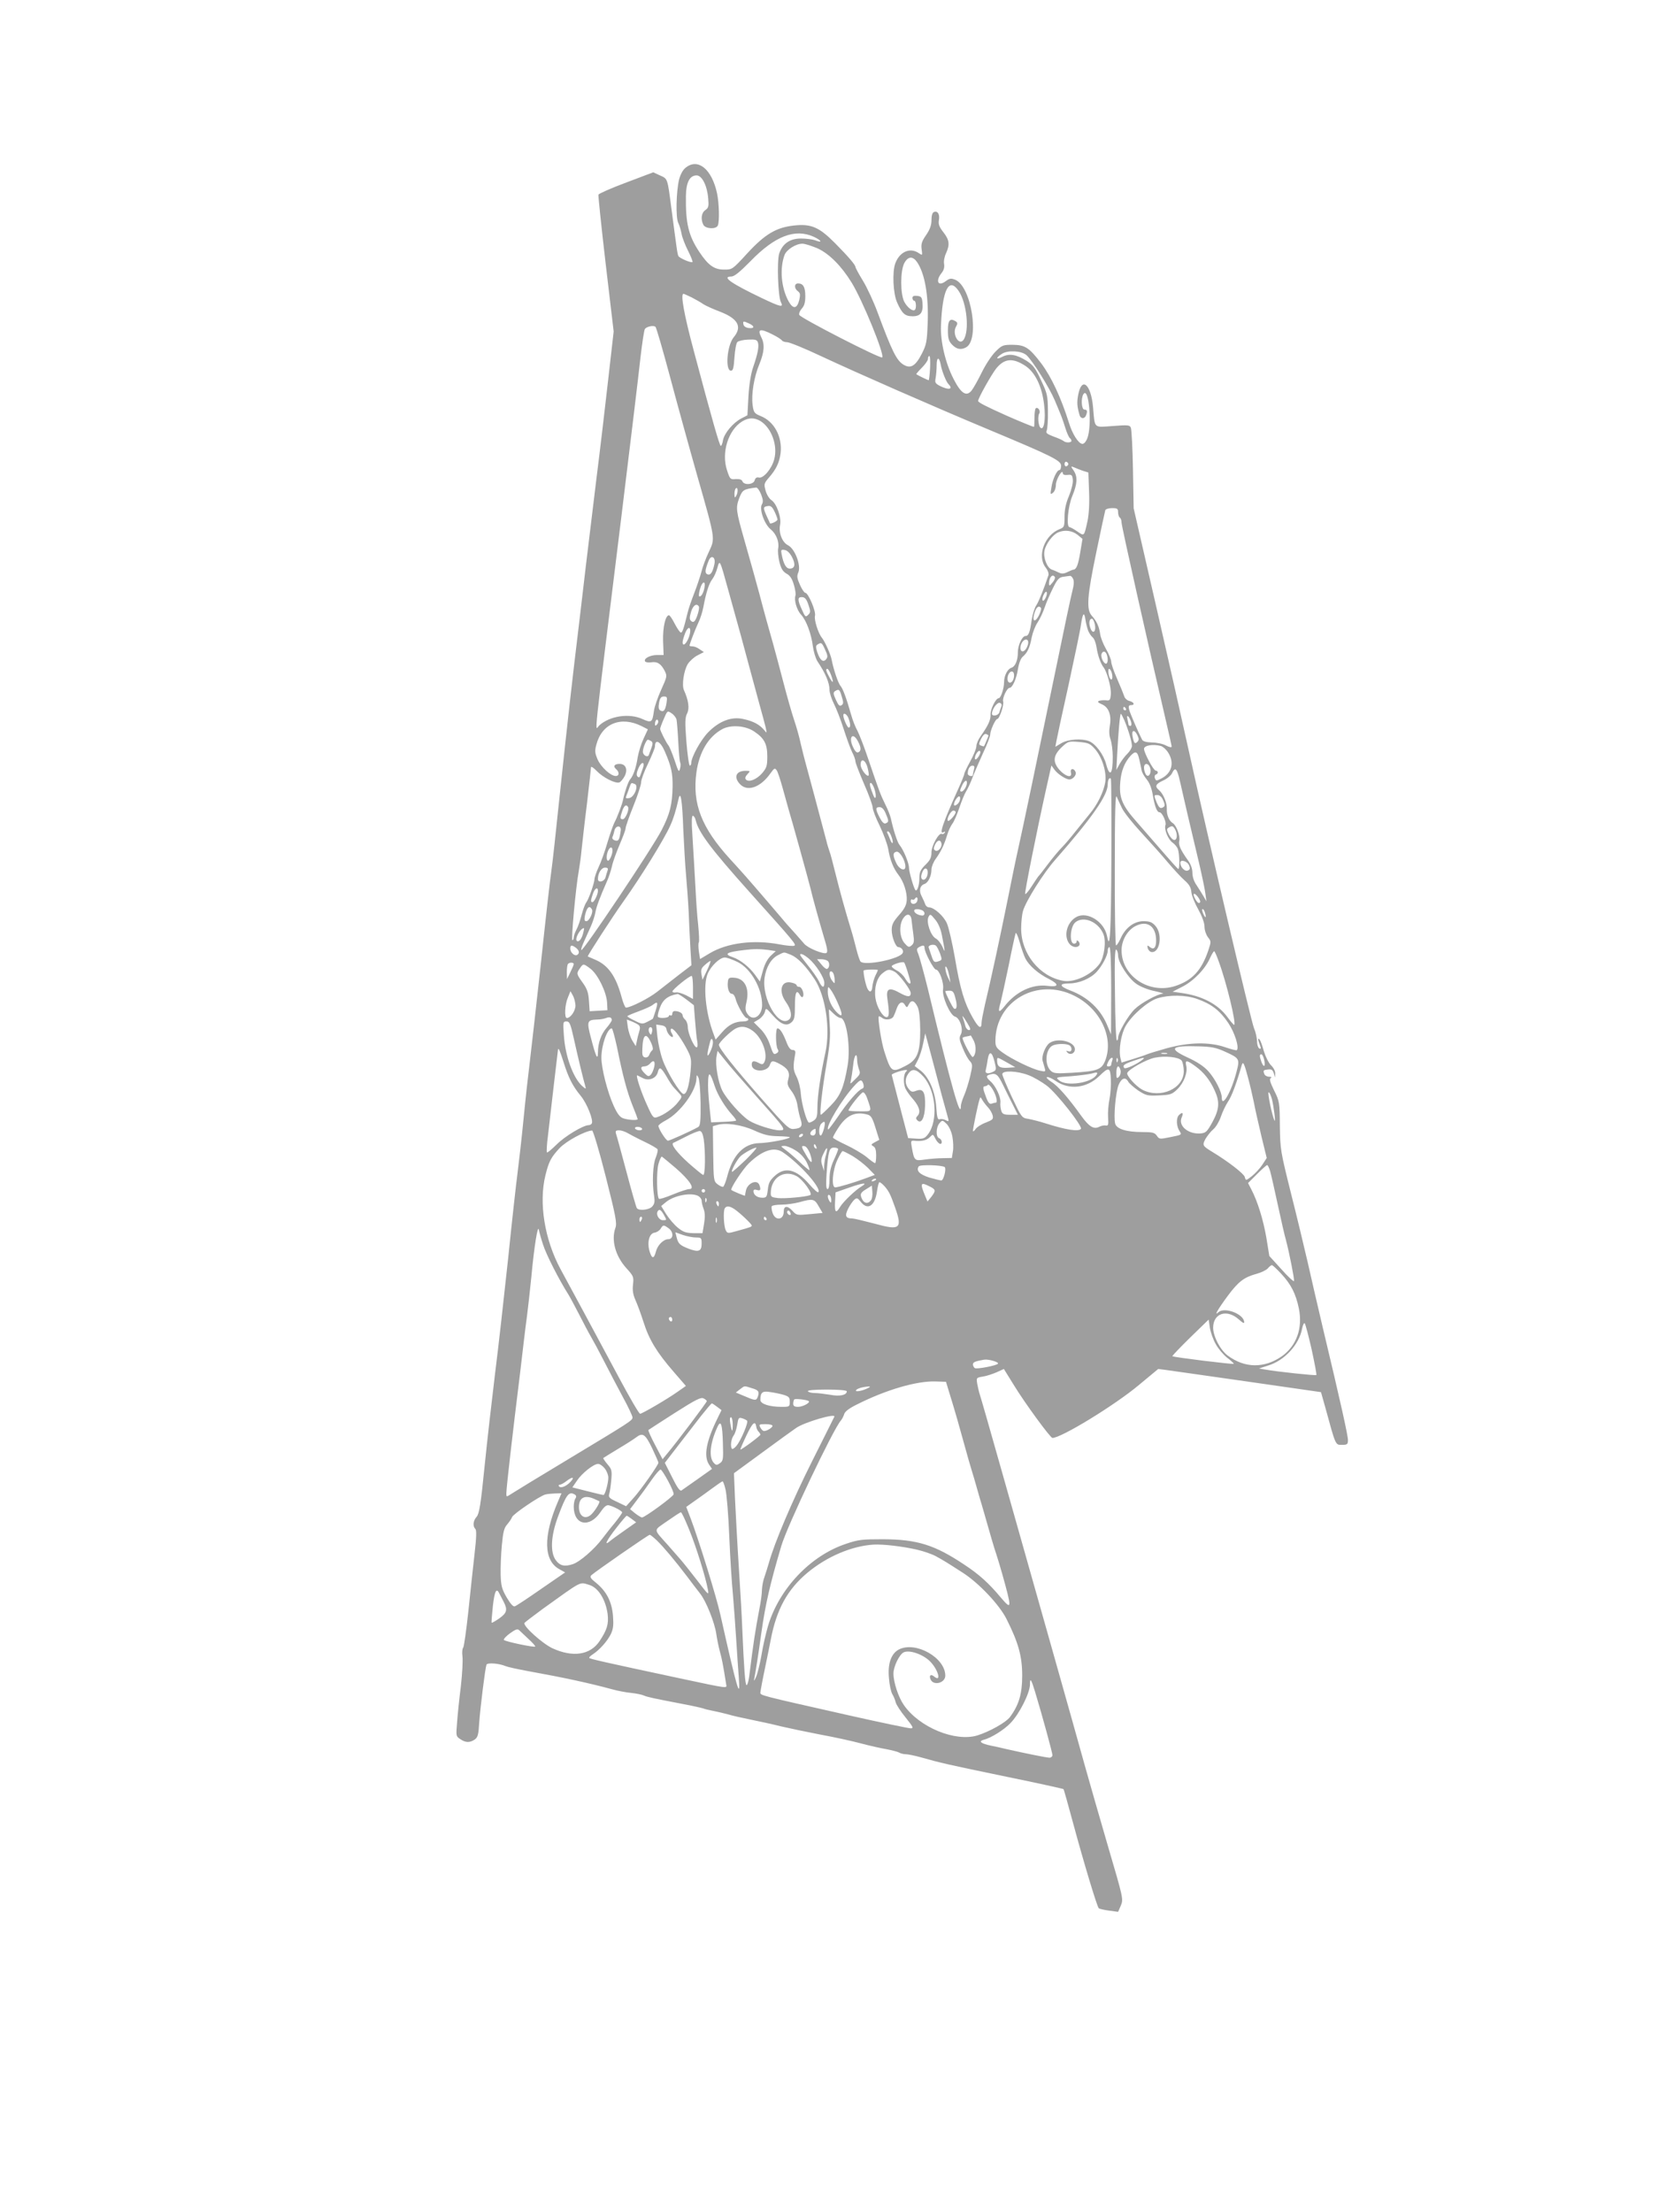<?xml version="1.0" standalone="no"?>
<!DOCTYPE svg PUBLIC "-//W3C//DTD SVG 20010904//EN"
 "http://www.w3.org/TR/2001/REC-SVG-20010904/DTD/svg10.dtd">
<svg version="1.0" xmlns="http://www.w3.org/2000/svg"
 width="960pt" height="1280pt" viewBox="0 0 960 1280"
 preserveAspectRatio="xMidYMid meet">
<g transform="translate(0,1280) scale(0.1,-0.1)"
fill="#9e9e9e" stroke="none">
<path d="M3968 11830 c-16 -12 -30 -38 -38 -67 -17 -69 -21 -222 -5 -253 7
-14 15 -42 19 -63 4 -22 21 -66 38 -99 16 -32 28 -62 25 -64 -6 -7 -73 21 -81
34 -6 10 -9 34 -41 277 -23 176 -21 170 -66 190 l-39 18 -156 -59 c-86 -32
-158 -64 -161 -70 -2 -6 17 -187 42 -402 l46 -390 -31 -273 c-17 -151 -48
-416 -70 -589 -21 -173 -48 -396 -60 -495 -11 -99 -30 -252 -40 -340 -37 -302
-69 -591 -110 -975 -22 -212 -44 -415 -50 -453 -6 -37 -33 -275 -60 -530 -28
-254 -57 -514 -65 -577 -8 -63 -24 -207 -35 -320 -11 -113 -27 -254 -35 -315
-8 -60 -33 -285 -55 -500 -23 -214 -56 -511 -75 -660 -18 -148 -46 -391 -61
-540 -22 -222 -31 -274 -46 -291 -20 -23 -24 -54 -7 -71 7 -7 6 -50 -5 -144
-8 -74 -25 -224 -36 -334 -12 -110 -25 -204 -30 -209 -5 -5 -7 -28 -4 -50 3
-23 -1 -99 -9 -171 -9 -71 -19 -166 -22 -211 -7 -79 -6 -81 19 -97 31 -21 55
-21 83 -2 18 13 22 28 26 98 6 84 34 312 42 335 5 13 72 8 110 -8 11 -5 70
-18 130 -29 210 -38 353 -69 490 -106 28 -8 75 -17 105 -20 30 -3 64 -10 75
-15 20 -9 52 -16 229 -50 54 -10 106 -22 115 -25 9 -4 36 -10 61 -15 25 -5 63
-14 85 -20 22 -7 81 -20 130 -30 50 -10 128 -27 175 -39 47 -11 148 -32 225
-47 77 -14 183 -37 235 -51 52 -14 120 -29 150 -34 30 -6 63 -14 72 -19 10 -6
27 -10 39 -10 12 0 52 -8 88 -18 112 -32 156 -42 494 -112 181 -37 330 -70
331 -72 2 -1 27 -91 56 -198 59 -219 138 -482 148 -491 4 -4 31 -10 60 -14
l52 -7 16 37 c15 37 14 41 -75 344 -49 168 -108 374 -131 456 -23 83 -113 404
-201 715 -88 311 -214 756 -280 990 -66 234 -124 436 -129 450 -5 14 -11 42
-15 62 -6 36 -5 37 32 43 21 3 57 15 80 25 l42 19 57 -92 c64 -105 212 -307
224 -307 51 0 360 189 500 306 l112 93 47 -6 c25 -3 237 -34 471 -67 l424 -61
24 -85 c62 -227 59 -220 97 -220 31 0 35 3 35 28 0 27 -44 225 -146 652 -29
124 -69 295 -88 381 -20 86 -63 266 -97 400 -59 237 -61 248 -63 384 -1 137
-2 143 -33 205 -23 47 -29 67 -20 72 8 5 4 8 -9 8 -12 0 -25 7 -28 16 -8 21
-6 23 24 26 18 2 25 -3 31 -22 l7 -25 1 24 c1 13 -10 34 -23 46 -14 13 -32 49
-42 81 -9 33 -20 63 -25 69 -12 12 -11 2 1 -30 8 -20 7 -26 -2 -22 -7 2 -14
21 -14 43 -1 21 -9 56 -18 76 -16 38 -262 1082 -378 1608 -33 151 -118 528
-189 837 l-129 562 -4 223 c-2 123 -8 231 -12 242 -6 17 -15 18 -105 11 -113
-8 -103 -17 -114 109 -12 134 -66 179 -86 71 -8 -43 -7 -65 8 -117 6 -22 29
-23 37 -2 10 25 7 34 -9 34 -17 0 -21 65 -6 89 32 50 52 -185 22 -257 -9 -21
-20 -32 -30 -30 -22 4 -56 58 -75 120 -46 147 -103 269 -162 347 -69 90 -92
105 -164 106 -55 0 -62 -2 -98 -38 -22 -21 -58 -75 -80 -120 -22 -45 -49 -93
-60 -107 -30 -37 -61 -17 -104 67 -47 91 -77 217 -73 309 8 208 46 283 102
201 48 -70 64 -234 28 -284 -26 -35 -66 33 -44 75 11 19 11 25 -1 33 -33 20
-45 6 -45 -53 0 -46 5 -62 24 -82 26 -27 51 -32 81 -16 80 43 31 352 -62 391
-25 10 -33 9 -57 -9 -44 -32 -59 3 -22 49 13 16 17 34 14 52 -3 15 2 42 11 61
23 50 20 78 -15 122 -24 31 -30 46 -26 70 6 34 -7 56 -29 47 -9 -3 -14 -21
-14 -47 0 -29 -9 -54 -31 -86 -25 -36 -30 -52 -26 -82 5 -37 5 -37 -16 -23
-50 35 -111 9 -136 -58 -19 -49 -13 -176 10 -227 29 -65 46 -80 90 -80 46 0
62 22 57 78 -3 32 -7 37 -30 40 -20 2 -28 -1 -28 -12 0 -9 5 -16 10 -16 11 0
14 -43 4 -53 -12 -11 -43 13 -61 46 -24 45 -24 180 0 225 22 40 49 41 74 5 45
-67 67 -194 61 -353 -4 -107 -7 -124 -34 -177 -37 -72 -65 -88 -106 -63 -40
24 -67 79 -149 300 -23 63 -62 147 -86 186 -24 39 -43 75 -43 79 0 12 -39 58
-117 137 -93 94 -139 114 -239 103 -102 -11 -168 -50 -270 -161 -86 -94 -87
-94 -134 -94 -58 0 -92 25 -144 103 -62 94 -79 164 -77 322 1 80 22 120 62
120 31 0 61 -59 67 -133 4 -46 2 -55 -17 -68 -23 -16 -27 -53 -11 -85 13 -24
75 -27 84 -3 10 25 7 129 -5 186 -30 139 -110 205 -181 148z m741 -400 c47
-22 52 -38 7 -20 -15 5 -51 10 -81 10 -64 0 -107 -30 -126 -87 -14 -44 -7
-250 10 -282 17 -32 -3 -27 -110 24 -180 86 -235 125 -177 125 17 0 49 26 111
89 142 146 257 190 366 141z m24 -68 c66 -31 136 -101 195 -197 64 -104 192
-418 177 -433 -9 -10 -473 228 -480 246 -3 8 4 25 15 37 14 15 20 35 20 71 0
53 -12 74 -42 74 -23 0 -23 -29 -1 -45 14 -11 15 -19 8 -51 -13 -52 -36 -54
-62 -7 -43 79 -52 190 -23 268 12 31 66 65 103 65 15 0 55 -13 90 -28z m-730
-283 c23 -12 53 -29 67 -39 14 -9 58 -29 98 -44 103 -40 128 -87 78 -147 -39
-46 -51 -194 -16 -194 12 0 16 17 20 77 3 42 10 83 17 89 7 7 35 13 63 14 41
2 51 -1 56 -17 7 -23 -1 -65 -28 -143 -13 -38 -23 -100 -27 -169 l-6 -109 -35
-18 c-48 -25 -98 -85 -106 -125 -3 -19 -9 -34 -13 -34 -7 0 -51 154 -156 549
-57 212 -78 331 -60 331 3 0 25 -10 48 -21z m332 -151 c33 -15 32 -30 -2 -26
-17 2 -29 10 -31 21 -4 20 -1 21 33 5z m-459 -304 c41 -154 112 -412 158 -574
108 -379 105 -363 67 -445 -17 -36 -36 -87 -42 -113 -7 -26 -25 -81 -41 -122
-16 -41 -34 -93 -39 -115 -23 -94 -30 -115 -39 -115 -5 0 -21 23 -35 50 -14
28 -29 50 -34 50 -20 0 -36 -68 -34 -147 l3 -83 -38 0 c-41 0 -79 -21 -69 -37
3 -5 20 -8 37 -5 34 5 55 -8 77 -51 14 -28 13 -33 -21 -108 -20 -44 -39 -99
-42 -123 -9 -66 -14 -70 -65 -47 -77 36 -190 19 -251 -36 -27 -24 -41 -162
127 1202 52 424 102 840 111 925 10 85 21 160 26 167 11 14 50 22 61 12 5 -4
42 -132 83 -285z m594 241 c27 -13 51 -29 55 -35 3 -5 17 -10 30 -10 13 0 102
-36 197 -81 212 -99 633 -284 970 -425 373 -156 418 -179 418 -209 0 -14 -4
-25 -10 -25 -14 0 -39 -52 -46 -101 -7 -40 -6 -43 9 -30 10 7 17 28 17 46 0
30 39 96 40 67 0 -8 10 -12 28 -10 24 3 27 -1 30 -28 2 -18 -8 -59 -22 -93
-18 -42 -26 -79 -26 -121 0 -57 -2 -61 -27 -71 -88 -33 -134 -157 -82 -223 12
-15 19 -34 16 -44 -25 -75 -55 -151 -70 -174 -10 -14 -22 -53 -27 -85 -10 -72
-18 -93 -36 -93 -19 0 -44 -53 -44 -94 0 -47 -15 -83 -38 -90 -23 -8 -42 -46
-42 -85 0 -35 -19 -91 -31 -91 -17 0 -49 -65 -47 -95 1 -31 -14 -63 -57 -124
-14 -19 -25 -45 -25 -58 0 -14 -16 -53 -35 -87 -19 -35 -35 -68 -35 -74 0 -5
-16 -45 -36 -89 -88 -195 -112 -265 -84 -248 9 5 11 4 6 -4 -4 -6 -11 -9 -16
-6 -16 10 -60 -68 -60 -107 0 -29 -7 -45 -35 -72 -29 -29 -35 -43 -35 -78 0
-40 -13 -79 -23 -68 -10 12 -37 106 -37 129 0 28 -33 106 -54 131 -13 14 -37
89 -51 155 -4 17 -18 53 -32 80 -28 57 -37 81 -98 261 -24 72 -53 146 -63 165
-11 19 -28 61 -37 94 -28 98 -47 149 -61 166 -14 15 -41 97 -51 149 -5 32 -40
109 -57 130 -21 25 -46 104 -40 127 7 25 -39 133 -56 133 -6 0 -20 21 -31 46
-17 38 -19 51 -9 73 16 40 -20 136 -60 156 -34 17 -55 72 -46 118 9 42 -20
124 -50 143 -13 9 -28 33 -34 56 -10 37 -9 41 19 74 42 48 61 87 68 142 11 95
-37 184 -116 215 -36 15 -40 20 -46 64 -8 62 8 162 40 238 28 69 31 114 10
154 -24 48 -6 52 65 16z m1470 -120 c35 -32 132 -187 163 -260 40 -95 43 -102
62 -162 9 -29 21 -55 26 -58 5 -4 9 -10 9 -16 0 -11 -33 -12 -45 -1 -6 5 -32
17 -58 26 -39 15 -47 21 -40 35 4 9 8 59 7 112 -1 90 -3 101 -40 179 -32 70
-46 88 -83 112 -59 37 -100 44 -140 24 -38 -20 -41 -7 -3 17 34 22 113 18 142
-8z m-558 -75 c-2 -38 -6 -70 -8 -70 -5 0 -66 30 -72 35 -1 1 13 18 33 38 19
19 35 42 35 51 0 9 3 16 8 16 4 0 6 -31 4 -70z m61 23 c7 -40 32 -102 45 -115
30 -30 3 -37 -47 -12 -29 15 -32 20 -27 46 3 17 6 50 6 75 0 47 14 51 23 6z
m492 -11 c56 -38 95 -119 107 -225 10 -83 -1 -152 -22 -131 -12 13 -16 66 -6
82 9 15 -9 40 -21 29 -4 -4 -7 -30 -7 -57 0 -28 -1 -50 -3 -50 -5 0 -100 39
-158 65 -121 54 -165 77 -165 85 0 16 76 151 104 187 48 60 97 64 171 15z
m-1535 -318 c64 -39 102 -142 80 -222 -14 -54 -63 -112 -89 -105 -12 3 -20 -2
-24 -16 -6 -25 -61 -30 -71 -6 -3 10 -16 14 -38 13 -32 -3 -34 -1 -51 51 -34
102 7 233 88 283 37 22 69 23 105 2z m1782 -249 c0 -5 -5 -11 -11 -13 -6 -2
-11 4 -11 13 0 9 5 15 11 13 6 -2 11 -8 11 -13z m84 -39 l32 -10 4 -111 c3
-70 -1 -132 -9 -170 -20 -90 -18 -88 -59 -60 -20 14 -41 25 -45 25 -20 0 -9
121 16 180 29 70 32 111 8 147 -18 26 -17 27 2 19 11 -5 34 -14 51 -20z
m-2005 -143 c-9 -16 -10 -15 -11 8 0 14 3 29 8 33 12 12 14 -22 3 -41z m143 7
c12 -31 13 -44 5 -58 -17 -27 14 -115 50 -144 33 -27 51 -73 44 -111 -3 -14 0
-49 7 -78 10 -39 19 -55 41 -68 21 -11 33 -30 43 -65 8 -26 12 -55 9 -62 -9
-25 7 -83 32 -110 31 -33 60 -112 69 -185 4 -30 16 -69 26 -85 47 -70 70 -125
70 -165 0 -16 11 -52 25 -80 14 -27 40 -93 57 -147 17 -53 39 -114 49 -134 11
-21 19 -44 19 -53 0 -9 23 -68 50 -131 28 -63 50 -125 50 -137 0 -13 18 -60
41 -106 22 -46 44 -106 49 -134 10 -62 30 -112 59 -149 30 -38 51 -103 48
-147 -2 -28 -13 -50 -45 -86 -34 -39 -42 -55 -42 -87 0 -38 23 -98 38 -98 18
-1 32 -18 26 -33 -13 -35 -218 -77 -244 -51 -5 5 -16 38 -25 74 -9 36 -22 85
-30 110 -33 108 -65 223 -90 324 -15 60 -30 119 -35 130 -4 12 -13 39 -18 61
-25 95 -115 433 -123 460 -5 17 -16 62 -25 100 -8 39 -26 102 -39 140 -13 39
-40 133 -60 210 -20 77 -47 178 -60 225 -25 88 -54 191 -81 295 -17 64 -49
178 -88 315 -47 166 -49 181 -29 236 19 50 26 54 99 63 7 0 19 -17 28 -39z
m95 -146 c1 -9 -41 -29 -44 -21 0 1 -8 19 -18 40 -22 49 -22 55 6 59 17 3 26
-5 39 -32 9 -19 17 -40 17 -46z m1971 42 c0 -14 5 -28 10 -31 6 -3 10 -17 10
-29 0 -20 154 -707 255 -1139 19 -81 35 -152 35 -157 0 -6 -15 -3 -32 6 -18
10 -55 18 -82 18 -32 1 -52 6 -57 16 -21 40 -69 151 -75 174 -5 20 -2 26 10
26 25 0 19 17 -8 24 -14 3 -28 16 -31 29 -4 12 -22 57 -41 100 -19 43 -34 87
-34 99 0 11 -13 44 -30 73 -16 28 -32 68 -34 88 -6 42 -20 73 -48 104 -33 36
-27 114 26 368 26 127 50 236 52 243 2 6 19 12 39 12 30 0 35 -3 35 -24z
m-235 -130 l29 -24 -13 -78 c-12 -73 -22 -98 -39 -100 -4 0 -19 -6 -35 -14
-20 -10 -33 -11 -50 -3 -12 6 -30 14 -40 17 -27 9 -51 68 -43 110 8 39 48 93
80 106 38 16 80 10 111 -14z m-1652 -129 c22 -42 17 -67 -13 -67 -21 0 -36 26
-47 83 -5 26 -3 28 17 25 15 -2 30 -17 43 -41z m-449 -41 c-10 -47 -22 -66
-40 -59 -16 6 -15 24 6 77 14 39 43 24 34 -18z m79 -146 c70 -251 88 -317 122
-445 19 -71 47 -173 61 -225 15 -52 30 -111 35 -130 7 -34 7 -34 -9 -14 -26
31 -62 51 -118 63 -69 17 -141 -10 -206 -76 -43 -44 -98 -144 -98 -178 0 -8
-4 -15 -8 -15 -5 0 -14 62 -20 137 -9 116 -8 141 4 165 15 29 8 77 -18 134
-14 29 -1 114 22 152 11 17 36 40 56 50 l37 19 -24 16 c-13 10 -31 17 -41 17
-10 0 -18 2 -18 4 0 9 33 95 51 133 11 22 24 63 29 90 15 81 32 137 52 162 10
13 23 42 29 65 14 50 14 50 62 -124z m1891 71 c3 -5 -3 -20 -14 -32 -15 -19
-19 -21 -20 -7 0 37 21 61 34 39z m105 -9 c7 -13 6 -36 -4 -73 -8 -30 -50
-229 -94 -444 -109 -529 -195 -940 -221 -1055 -12 -52 -39 -185 -61 -295 -41
-203 -95 -455 -130 -600 -10 -45 -19 -90 -19 -102 0 -41 -17 -32 -52 30 -47
82 -72 164 -103 349 -15 84 -35 171 -45 194 -18 43 -75 94 -104 94 -9 0 -19 8
-22 18 -3 9 -12 29 -20 45 -18 32 -11 63 15 72 22 7 41 46 41 84 0 15 11 43
25 62 30 42 49 81 66 138 7 24 21 53 30 65 9 11 27 53 40 91 13 39 30 81 39
95 9 14 27 52 39 85 13 33 41 97 62 143 21 45 39 91 39 102 0 23 30 90 41 90
12 0 40 82 34 101 -6 19 22 79 37 79 16 0 39 50 48 106 6 37 17 65 28 74 27
23 41 52 52 112 6 29 21 68 35 88 13 19 31 58 40 85 9 28 31 78 48 112 26 53
36 63 62 66 16 2 33 5 37 5 4 1 12 -6 17 -16z m-2133 -54 c-6 -33 -22 -56 -31
-47 -2 3 0 22 6 42 13 46 34 50 25 5z m1973 -60 c-7 -13 -14 -18 -16 -11 -3 7
1 22 8 35 7 13 14 18 16 11 3 -7 -1 -22 -8 -35z m-1371 -37 c13 -38 13 -45 -2
-59 -14 -14 -17 -12 -35 29 -27 58 -27 76 1 74 16 -1 25 -12 36 -44z m-634
-10 c6 -10 -12 -71 -25 -85 -6 -6 -13 -6 -21 2 -9 9 -8 21 1 52 11 37 32 52
45 31z m1980 -9 c2 -4 -2 -22 -11 -40 -26 -53 -45 -35 -23 22 9 26 24 33 34
18z m273 -132 c6 -14 18 -32 26 -38 9 -7 18 -32 22 -55 7 -49 24 -96 40 -117
21 -26 46 -118 43 -157 -3 -34 -6 -38 -28 -35 -13 1 -31 0 -40 -3 -11 -5 -7
-10 16 -20 40 -17 57 -63 46 -125 -5 -30 -4 -57 5 -80 6 -19 12 -63 12 -97 1
-102 -17 -124 -38 -45 -14 55 -61 119 -100 134 -42 16 -120 11 -159 -12 l-35
-21 6 33 c3 18 35 166 71 328 35 162 68 318 71 345 10 68 19 78 26 30 3 -22
11 -51 16 -65z m38 39 c10 -43 -11 -62 -25 -24 -11 30 -7 55 9 55 5 0 12 -14
16 -31z m-2348 -74 c-14 -40 -37 -59 -37 -31 0 9 7 33 15 53 21 51 40 31 22
-22z m1963 -33 c0 -10 -6 -27 -14 -38 -21 -28 -40 -7 -27 29 12 30 41 37 41 9z
m-1175 -42 c15 -32 16 -42 5 -55 -17 -20 -35 -5 -51 42 -9 29 -9 37 2 44 22
14 25 11 44 -31z m1629 -26 c9 -24 7 -54 -4 -54 -14 0 -32 39 -26 56 7 19 22
18 30 -2z m-1596 -117 c18 -49 14 -57 -8 -17 -21 39 -24 50 -12 50 4 0 13 -15
20 -33z m1626 7 c6 -24 2 -43 -8 -33 -11 10 -17 59 -8 59 5 0 13 -12 16 -26z
m-568 -28 c-8 -33 -36 -35 -36 -3 0 28 20 51 33 38 5 -5 7 -21 3 -35z m-995
-107 c11 -34 10 -42 -2 -50 -11 -7 -18 1 -32 32 -16 34 -16 43 -5 50 22 14 27
11 39 -32z m-1014 -36 c-7 -43 -17 -55 -36 -44 -10 6 -12 19 -7 45 5 28 12 36
28 36 18 0 20 -4 15 -37z m1937 -22 c-3 -9 -9 -24 -11 -33 -6 -19 -43 -25 -43
-8 0 27 31 69 46 63 9 -3 13 -12 8 -22z m721 -11 c3 -5 1 -10 -4 -10 -6 0 -11
5 -11 10 0 6 2 10 4 10 3 0 8 -4 11 -10z m-2600 -64 c2 -11 7 -70 10 -130 3
-60 8 -113 11 -118 3 -5 3 -21 -1 -36 -6 -23 -10 -17 -31 48 -14 41 -30 80
-36 87 -13 16 -48 85 -48 96 0 4 9 30 21 57 21 49 21 49 45 33 13 -8 26 -25
29 -37z m995 8 c12 -32 13 -54 1 -54 -8 0 -31 52 -31 71 0 19 21 7 30 -17z
m1596 -11 c23 -55 44 -125 44 -149 0 -11 -12 -31 -26 -45 -14 -13 -34 -40 -45
-59 l-19 -35 5 95 c6 121 16 230 21 230 2 0 11 -17 20 -37z m39 -10 c4 -14 2
-23 -4 -23 -6 0 -11 3 -11 8 0 4 -3 18 -6 32 -8 31 11 16 21 -17z m-2744 -16
c-8 -8 -11 -7 -11 4 0 20 13 34 18 19 3 -7 -1 -17 -7 -23z m-89 -8 l37 -19
-25 -54 c-14 -30 -29 -79 -34 -108 -9 -60 -25 -106 -44 -128 -11 -13 -32 -74
-41 -119 -4 -23 -34 -102 -50 -131 -7 -14 -25 -65 -40 -115 -14 -49 -37 -113
-51 -142 -13 -28 -24 -60 -24 -70 -1 -24 -34 -118 -48 -135 -6 -8 -18 -39 -26
-70 -8 -31 -21 -70 -30 -86 -9 -17 -16 -38 -16 -47 0 -8 -4 -15 -8 -15 -8 0
19 301 37 400 5 30 13 84 16 120 4 36 17 156 31 266 13 111 24 208 24 215 0 6
15 -3 33 -22 38 -39 108 -74 131 -66 8 3 22 20 31 37 19 38 6 70 -30 70 -30 0
-39 -14 -20 -30 20 -17 19 -40 -2 -40 -29 0 -85 51 -105 96 -16 38 -17 50 -7
86 32 122 142 166 261 107z m653 -32 c58 -39 75 -72 75 -144 0 -55 -4 -66 -30
-97 -32 -36 -76 -54 -93 -37 -7 7 -5 17 8 31 18 20 18 20 -11 20 -55 0 -70
-37 -32 -77 43 -46 119 -19 176 62 23 32 26 33 37 17 6 -9 21 -55 34 -102 13
-47 27 -98 32 -115 26 -87 117 -416 129 -465 10 -45 53 -199 74 -270 24 -78
27 -98 18 -104 -16 -9 -107 28 -128 53 -12 14 -35 40 -50 57 -16 18 -40 45
-54 60 -13 16 -63 74 -110 129 -116 135 -145 168 -215 244 -166 182 -220 321
-195 503 17 118 69 205 149 249 50 27 135 21 186 -14z m2217 -22 c9 -19 9 -28
0 -37 -15 -15 -20 -9 -28 30 -8 39 11 44 28 7z m-862 -1 c0 -3 -21 -54 -26
-62 0 -1 -8 0 -17 4 -14 5 -14 9 0 39 10 20 21 31 29 28 8 -3 14 -7 14 -9z
m-755 -34 c19 -36 19 -56 1 -63 -9 -4 -20 8 -31 33 -26 58 1 86 30 30z m-1197
2 c10 -7 10 -16 2 -38 -6 -16 -13 -35 -15 -41 -6 -19 -35 -4 -35 18 0 21 20
69 29 69 3 0 12 -4 19 -8z m79 -60 c38 -87 46 -127 45 -204 -2 -105 -16 -159
-64 -252 -54 -105 -455 -703 -464 -693 -3 3 4 24 15 48 11 24 29 64 40 89 11
25 23 61 26 80 6 34 26 87 66 178 11 23 24 64 30 89 5 26 26 82 44 125 19 44
35 86 35 95 0 9 20 67 45 129 25 61 45 124 45 138 0 14 18 63 40 108 22 46 40
90 40 99 0 46 32 30 57 -29z m2491 12 c40 -47 66 -131 58 -188 -9 -57 -46
-133 -92 -187 -21 -26 -59 -73 -84 -104 -25 -32 -59 -72 -76 -89 -17 -17 -53
-60 -80 -96 -27 -36 -51 -67 -55 -70 -3 -3 -20 -29 -39 -58 -19 -30 -36 -49
-38 -44 -3 11 67 361 120 600 l32 143 19 -26 c18 -24 65 -55 85 -55 20 0 43
26 36 43 -9 24 -33 22 -27 -3 9 -34 -31 -24 -67 16 -40 47 -36 84 16 133 35
32 39 33 98 28 55 -5 64 -9 94 -43z m379 20 c13 -4 32 -21 43 -39 37 -59 21
-119 -41 -150 -27 -14 -30 -14 -36 2 -4 9 -1 19 5 21 16 5 15 22 0 23 -13 0
-68 103 -68 126 0 20 51 29 97 17z m-1054 -61 c-9 -14 -19 -21 -21 -15 -5 16
17 53 28 47 6 -4 2 -17 -7 -32z m930 -19 c5 -21 11 -49 13 -61 2 -12 15 -35
29 -52 17 -20 29 -51 36 -92 11 -66 24 -99 39 -99 15 0 41 -57 34 -74 -9 -24
16 -85 42 -102 13 -9 26 -26 30 -37 10 -30 11 -118 2 -115 -4 2 -42 44 -85 94
-43 49 -112 129 -154 177 -87 98 -105 143 -96 236 5 61 25 111 60 149 28 30
40 24 50 -24z m-1573 -45 c6 -23 9 -43 6 -46 -10 -10 -46 38 -46 62 0 41 28
30 40 -16z m-1301 -7 c-5 -15 -12 -33 -15 -41 -3 -10 -8 -11 -15 -4 -7 7 -6
22 5 47 18 43 41 41 25 -2z m2937 2 c8 -31 -12 -57 -26 -34 -5 8 -10 25 -10
38 0 31 28 28 36 -4z m-1020 -6 c-3 -13 -6 -26 -6 -30 0 -15 -30 -8 -30 6 0
26 12 46 27 46 11 0 14 -6 9 -22z m1185 -40 c6 -24 17 -70 24 -103 13 -58 33
-144 95 -405 16 -69 32 -145 35 -170 l6 -45 -16 28 c-9 15 -27 44 -40 64 -16
22 -25 50 -25 73 0 23 -9 49 -25 71 -43 60 -57 91 -51 114 7 26 -17 90 -37
102 -22 13 -37 48 -35 84 1 36 -21 87 -46 108 -25 21 -19 35 25 55 22 10 45
29 51 42 16 34 26 30 39 -18z m-390 -480 c-2 -429 -8 -535 -25 -444 -16 83
-113 144 -176 111 -54 -28 -77 -106 -44 -153 16 -23 48 -29 60 -11 3 6 1 16
-5 22 -8 8 -11 8 -11 -1 0 -7 -7 -12 -15 -12 -28 0 -23 97 7 123 47 40 134 4
163 -68 17 -41 5 -133 -22 -171 -46 -64 -146 -111 -211 -99 -137 25 -243 157
-243 302 0 37 5 84 11 103 16 56 119 220 186 295 213 243 304 373 304 436 0
26 9 43 18 34 3 -2 4 -213 3 -467z m-842 419 c-7 -15 -18 -27 -25 -27 -11 0
-10 8 3 35 9 20 21 31 25 27 5 -5 4 -21 -3 -35z m-1916 17 c25 -9 -3 -78 -33
-82 -19 -3 -21 0 -15 15 4 10 12 30 17 46 11 30 10 29 31 21z m1387 -29 c14
-41 7 -72 -7 -35 -20 50 -24 70 -14 70 5 0 15 -16 21 -35z m1433 -112 c11 -23
61 -86 111 -140 50 -54 120 -132 154 -173 35 -41 79 -89 98 -105 26 -23 36
-41 38 -67 2 -20 20 -65 40 -100 22 -40 36 -78 36 -100 0 -20 9 -46 20 -61 19
-24 19 -25 1 -79 -39 -114 -93 -171 -190 -203 -152 -49 -311 57 -311 207 0 58
35 118 83 141 67 33 117 -3 117 -85 0 -42 -14 -56 -37 -37 -13 11 -15 11 -12
-6 3 -11 12 -21 20 -23 51 -10 69 103 24 152 -19 21 -33 26 -69 26 -54 0 -105
-39 -132 -101 -10 -21 -21 -39 -26 -39 -4 0 -8 199 -7 443 0 329 3 436 11 417
6 -14 20 -44 31 -67z m-2539 -124 c4 -90 11 -209 16 -264 5 -55 12 -149 15
-210 2 -60 7 -155 10 -210 l6 -100 -72 -55 c-39 -30 -96 -75 -127 -99 -47 -37
-153 -91 -180 -91 -5 0 -17 29 -26 64 -32 117 -76 180 -149 212 -23 10 -44 19
-46 20 -3 3 142 228 207 319 101 142 234 357 270 437 19 41 33 87 48 153 12
56 22 -3 28 -176z m1597 162 c-10 -18 -31 -29 -31 -16 0 18 25 54 33 46 5 -5
4 -17 -2 -30z m1177 14 c16 -34 15 -42 -4 -49 -11 -4 -19 4 -30 29 -18 44 -18
45 4 45 11 0 24 -11 30 -25z m-3094 -44 c9 -14 -15 -71 -30 -71 -17 0 -17 7
-3 49 11 31 23 39 33 22z m1491 -37 c19 -45 19 -50 0 -58 -10 -4 -21 7 -35 34
-25 49 -25 60 0 60 13 0 25 -12 35 -36z m405 7 c0 -14 -38 -57 -45 -50 -9 10
17 59 32 59 7 0 13 -4 13 -9z m-1504 -48 c17 -70 88 -165 311 -414 262 -292
272 -304 259 -311 -6 -3 -45 0 -86 8 -148 28 -301 9 -402 -51 l-57 -34 -7 44
c-3 24 -4 48 0 53 3 5 1 50 -4 101 -6 51 -12 142 -15 204 -7 126 -10 178 -19
325 -5 67 -3 102 3 102 6 0 14 -12 17 -27z m-434 -58 c-8 -56 -12 -63 -33 -58
-12 4 -18 11 -15 20 4 8 9 26 12 39 8 30 40 29 36 -1z m3208 6 c15 -29 12 -61
-5 -61 -8 0 -22 14 -31 31 -13 26 -14 33 -2 40 20 13 26 11 38 -10z m-1641
-43 c14 -39 5 -51 -9 -13 -6 15 -13 32 -16 36 -3 5 -1 9 4 9 6 0 15 -14 21
-32z m289 -39 c4 -22 -21 -50 -36 -40 -10 6 -11 13 -1 35 13 27 32 30 37 5z
m-1909 -67 c-6 -18 -15 -32 -20 -32 -12 0 -11 37 2 62 17 31 31 8 18 -30z
m1700 -64 c2 -32 -34 -20 -52 17 -22 45 -21 63 1 67 18 4 50 -49 51 -84z
m1642 4 c7 -17 5 -24 -8 -29 -17 -7 -43 20 -43 45 0 22 42 9 51 -16z m-3365
-28 c-3 -9 -9 -27 -12 -40 -7 -26 -44 -34 -44 -10 0 34 20 66 41 66 15 0 19
-4 15 -16z m1850 -28 c-3 -14 -13 -26 -21 -26 -18 0 -19 23 -4 52 15 27 34 8
25 -26z m-1906 -91 c0 -20 -22 -65 -32 -65 -11 0 -10 11 3 49 11 32 29 42 29
16z m3477 -42 c9 -14 11 -23 4 -27 -6 -4 -17 7 -26 25 -19 36 -1 37 22 2z
m-1630 -18 c-8 -20 -37 -20 -37 1 0 8 4 13 9 9 5 -3 13 0 16 6 10 15 19 3 12
-16z m-1882 -46 c10 -15 -15 -69 -32 -69 -11 0 -13 8 -8 33 11 48 25 61 40 36z
m1909 -5 c22 -8 20 -35 -1 -31 -24 3 -43 16 -43 28 0 10 21 12 44 3z m1639
-16 c9 -31 2 -33 -11 -3 -6 14 -8 25 -3 25 5 0 11 -10 14 -22z m-1698 -43 c2
-16 6 -53 10 -80 6 -42 4 -53 -10 -65 -15 -13 -20 -11 -41 13 -29 34 -33 104
-8 143 22 33 46 27 49 -11z m175 -84 c20 -102 20 -109 4 -70 -9 20 -26 42 -39
49 -30 16 -57 97 -42 125 9 18 12 17 38 -15 18 -21 32 -54 39 -89z m-2075 12
c-8 -34 -24 -55 -36 -48 -16 10 18 74 40 75 2 0 0 -12 -4 -27z m2559 -150 c22
-41 74 -87 137 -118 60 -31 56 -48 -11 -39 -86 11 -181 -33 -247 -118 -34 -42
-40 -37 -23 22 5 19 26 114 46 210 19 96 38 182 41 190 2 8 13 -14 23 -50 10
-36 25 -79 34 -97z m-495 32 c14 -40 14 -40 -15 -49 -17 -5 -23 0 -33 31 -7
21 -15 43 -17 50 -6 13 26 23 41 12 6 -4 16 -24 24 -44z m-2106 31 c19 -15 22
-32 7 -41 -15 -9 -40 14 -40 36 0 22 8 23 33 5z m2017 -1 c0 -24 53 -125 66
-125 19 0 47 -76 41 -114 -7 -42 41 -150 69 -158 28 -7 50 -74 34 -103 -11
-20 -9 -32 11 -79 12 -31 31 -65 41 -75 16 -18 17 -24 2 -88 -9 -37 -24 -87
-35 -111 -10 -23 -19 -51 -19 -62 0 -81 -54 110 -190 675 -23 93 -48 184 -55
202 -12 29 -12 34 3 43 24 13 32 12 32 -5z m1080 -247 l-1 -253 -22 53 c-39
94 -114 164 -216 202 -62 24 -64 40 -4 40 57 0 123 28 159 67 32 35 64 95 64
123 0 11 5 20 10 20 6 0 10 -91 10 -252z m-1987 236 l46 -7 -29 -27 c-19 -18
-35 -48 -46 -88 l-17 -61 -28 39 c-33 45 -84 86 -127 101 -56 19 -40 30 63 42
55 7 92 7 138 1z m2027 -33 c0 -39 59 -131 105 -163 22 -16 69 -35 105 -42 36
-8 58 -15 50 -15 -32 -2 -127 -54 -163 -89 -39 -37 -97 -138 -97 -167 0 -8 -3
-15 -7 -15 -5 0 -10 120 -11 266 -3 190 -1 264 7 260 6 -4 11 -19 11 -35z
m582 -33 c45 -121 105 -369 89 -368 -3 1 -21 21 -39 46 -55 75 -148 123 -267
139 l-50 7 55 28 c66 33 134 103 162 167 11 24 22 42 25 39 3 -3 15 -29 25
-58z m-2474 37 c38 -16 85 -64 136 -141 64 -98 92 -290 62 -425 -27 -123 -46
-250 -46 -316 0 -52 -3 -64 -22 -77 -12 -8 -24 -13 -28 -11 -14 9 -42 111 -46
167 -2 32 -13 76 -25 99 -20 40 -21 55 -7 134 2 14 -3 20 -16 20 -12 0 -24 15
-36 48 -20 51 -37 77 -51 77 -12 0 -11 -101 1 -120 6 -9 5 -17 -3 -22 -20 -13
-22 -10 -42 48 -11 34 -33 70 -56 92 l-37 37 29 17 c16 10 31 29 35 43 6 25 6
25 46 -20 47 -53 80 -65 108 -40 17 15 20 31 20 97 0 76 9 96 29 61 5 -10 13
-15 16 -11 12 12 -4 58 -20 58 -8 0 -15 4 -15 9 0 5 -14 13 -32 16 -58 13 -75
-50 -30 -113 30 -42 38 -85 18 -101 -59 -49 -158 118 -142 240 9 63 38 113 79
133 39 19 29 19 75 1z m103 -22 c41 -35 89 -110 89 -140 0 -33 -14 -28 -32 11
-9 18 -37 58 -62 89 -25 31 -46 59 -46 62 0 12 21 3 51 -22z m-413 -19 c77
-38 142 -152 142 -249 0 -65 -54 -98 -85 -51 -13 19 -14 32 -5 70 18 80 -12
136 -73 139 -27 2 -33 -2 -35 -22 -5 -35 6 -71 23 -71 8 0 17 -12 21 -27 8
-36 52 -113 64 -113 6 0 10 -4 10 -10 0 -5 -13 -10 -29 -10 -48 0 -84 -18
-123 -63 l-37 -42 -11 30 c-47 122 -63 284 -35 351 19 45 70 94 99 94 12 0 45
-12 74 -26z m520 7 c15 -9 13 -43 -3 -47 -5 -2 -20 10 -33 27 l-24 29 24 0
c13 0 29 -4 36 -9z m-697 -56 l-26 -54 -6 32 c-4 26 -1 36 20 54 14 13 29 23
32 23 3 0 -6 -25 -20 -55z m1163 -14 c19 -64 18 -61 8 -61 -4 0 -16 14 -25 30
-10 17 -31 37 -48 45 -16 9 -29 19 -29 24 0 10 63 30 72 22 3 -3 13 -30 22
-60z m-1934 51 c0 -5 -9 -26 -20 -48 l-19 -39 -1 41 c0 22 3 44 7 47 9 10 33
9 33 -1z m98 -28 c42 -33 92 -135 95 -196 l2 -43 -51 -3 -52 -3 -4 60 c-3 48
-11 70 -36 105 -37 51 -37 54 -16 84 19 28 20 28 62 -4z m2076 -44 l6 -35 -15
30 c-16 33 -21 82 -6 55 5 -8 11 -31 15 -50z m-414 37 c0 -2 -7 -17 -15 -33
-8 -17 -15 -44 -17 -62 -2 -33 -16 -38 -29 -11 -11 23 -26 98 -21 104 6 6 82
7 82 2z m98 -10 c25 -15 92 -103 92 -123 0 -24 -18 -24 -63 1 -62 35 -81 26
-72 -34 12 -82 11 -106 -5 -106 -22 0 -57 59 -64 109 -9 59 8 120 41 145 30
24 39 25 71 8z m-354 -13 c3 -9 6 -25 6 -37 0 -20 0 -20 -15 -1 -16 21 -20 54
-6 54 5 0 12 -7 15 -16z m-814 -79 l0 -65 -39 21 c-22 11 -48 19 -59 17 -10
-2 -20 0 -21 5 -2 10 102 95 112 90 4 -2 7 -33 7 -68z m836 -84 c32 -71 32
-92 0 -62 -33 31 -56 82 -56 123 1 32 1 32 16 13 9 -11 27 -44 40 -74z m1372
37 c149 -75 228 -241 178 -373 -21 -54 -44 -63 -194 -72 -88 -5 -105 -4 -121
11 -38 34 -32 124 9 146 21 11 70 13 94 4 23 -9 21 -45 -1 -37 -14 5 -16 3 -6
-7 16 -17 43 -5 43 19 0 45 -100 69 -147 36 -24 -17 -47 -76 -40 -102 3 -10 8
-29 12 -42 7 -22 5 -23 -27 -16 -45 9 -164 67 -215 104 -38 27 -43 36 -43 69
1 231 243 369 458 260z m-689 -15 c12 -44 7 -68 -9 -58 -8 5 -50 90 -50 100 0
1 11 3 24 3 20 0 26 -8 35 -45z m-2199 -40 c0 -32 -28 -73 -50 -73 -15 0 -12
76 6 118 l15 37 14 -25 c8 -14 14 -40 15 -57z m642 34 l43 -33 7 -89 c4 -50 9
-105 13 -122 3 -19 2 -33 -4 -33 -15 0 -51 83 -51 117 0 17 -7 36 -15 43 -8 7
-15 18 -15 25 0 13 -21 25 -46 25 -8 0 -14 -7 -14 -16 0 -8 -4 -12 -10 -9 -5
3 -10 1 -10 -4 0 -11 -52 -15 -62 -5 -4 3 0 25 9 49 17 50 46 74 105 84 3 0
26 -14 50 -32z m2956 3 c82 -29 131 -67 179 -138 38 -56 65 -143 50 -158 -2
-3 -33 5 -68 17 -90 31 -208 29 -337 -6 -53 -15 -106 -31 -117 -36 -11 -5 -48
-17 -83 -28 l-62 -19 -6 25 c-12 47 3 141 30 187 37 64 129 143 184 160 69 21
162 20 230 -4z m-1618 -46 c9 -20 14 -63 15 -134 0 -130 -17 -173 -85 -207
-79 -41 -84 -38 -123 84 -17 52 -39 194 -32 202 3 2 11 -2 19 -8 19 -16 57
-11 67 9 4 8 13 30 19 48 13 35 34 42 48 15 9 -14 11 -14 21 6 15 28 32 23 51
-15z m-1516 -21 c-8 -25 -15 -47 -17 -48 -1 -1 -15 -9 -31 -17 -27 -14 -33
-14 -72 6 -24 11 -43 23 -44 26 0 3 29 15 64 28 35 13 72 29 82 37 30 23 33
18 18 -32z m1030 -18 c14 -14 32 -25 40 -25 34 0 59 -168 41 -274 -22 -129
-42 -176 -98 -233 -28 -29 -54 -53 -57 -53 -9 0 7 144 33 295 19 109 23 159
18 228 -3 48 -5 87 -4 87 1 0 13 -11 27 -25z m-1284 -37 c0 -6 -13 -25 -29
-44 -32 -36 -51 -88 -51 -144 -1 -48 -12 -25 -40 83 -26 98 -23 106 35 108 17
0 39 4 50 8 22 9 35 5 35 -11z m2059 -20 c18 -30 19 -38 8 -38 -8 0 -18 11
-21 24 -3 13 -9 32 -13 43 -8 24 -1 16 26 -29z m-1903 -9 c8 -7 9 -19 3 -37
-5 -15 -11 -40 -14 -56 l-6 -29 -20 32 c-11 18 -22 52 -26 77 l-6 45 29 -11
c15 -6 34 -16 40 -21z m-376 -76 c22 -100 56 -242 67 -278 5 -18 4 -18 -20 3
-51 48 -96 171 -104 290 -6 78 -5 82 15 82 18 0 23 -13 42 -97z m536 54 c3
-21 22 -47 35 -47 5 0 4 9 -3 20 -7 10 -9 22 -5 27 10 10 49 -39 88 -110 30
-56 31 -63 25 -135 -8 -84 -22 -132 -40 -132 -19 0 -97 127 -122 199 -13 36
-26 97 -30 134 l-7 69 28 -4 c18 -2 29 -10 31 -21z m-83 -18 c-5 -19 -7 -19
-15 -5 -10 18 -2 39 12 31 4 -3 6 -15 3 -26z m585 5 c55 -42 89 -141 63 -183
-6 -10 -13 -11 -29 -2 -30 16 -42 14 -42 -9 0 -45 91 -45 105 -1 8 25 17 26
53 7 50 -26 65 -50 54 -88 -8 -30 -6 -39 19 -72 17 -23 31 -57 34 -85 4 -25
12 -61 18 -78 13 -39 4 -51 -39 -55 -28 -3 -43 11 -189 177 -159 181 -245 290
-245 310 0 13 66 77 95 93 33 18 66 14 103 -14z m-788 -91 c34 -169 58 -258
90 -339 17 -41 30 -77 30 -79 0 -9 -58 -5 -85 5 -19 7 -34 28 -54 72 -36 79
-71 217 -71 278 0 73 34 170 60 170 4 0 17 -48 30 -107z m1879 -278 c18 -66
35 -128 38 -138 4 -16 2 -17 -15 -8 -11 6 -27 8 -35 5 -11 -4 -15 10 -19 68
-6 91 -41 174 -90 213 l-35 27 19 36 c10 20 24 63 30 95 l12 58 32 -118 c17
-65 46 -172 63 -238z m-1678 294 c8 -20 9 -33 2 -37 -5 -4 -12 -15 -16 -25 -4
-11 -14 -17 -24 -15 -15 3 -18 13 -16 51 3 87 24 97 54 26z m1864 19 c16 -33
13 -82 -6 -94 -7 -4 -59 92 -59 111 0 2 10 6 23 8 12 2 23 5 24 6 1 0 9 -13
18 -31z m-1520 -52 c-22 -52 -28 -41 -12 23 9 40 14 47 20 34 5 -11 2 -33 -8
-57z m2972 -10 c86 -39 88 -42 68 -118 -29 -114 -85 -212 -85 -149 0 34 -38
108 -77 152 -26 29 -65 55 -122 81 -112 52 -95 69 64 64 74 -2 101 -7 152 -30z
m-3827 -58 c29 -94 54 -142 100 -198 36 -43 76 -143 64 -161 -3 -5 -11 -9 -17
-9 -32 0 -138 -64 -185 -111 -29 -28 -54 -50 -57 -47 -3 3 -1 47 6 99 6 52 21
184 34 294 13 110 24 201 24 203 3 11 11 -8 31 -70z m1118 -203 c170 -190 174
-195 133 -195 -38 0 -138 32 -176 56 -45 28 -129 123 -155 173 -25 50 -42 151
-34 198 l6 33 42 -52 c22 -29 105 -124 184 -213z m1377 202 c11 -43 10 -49 -6
-57 -29 -16 -51 -12 -45 8 2 9 8 36 11 60 9 54 25 50 40 -11z m998 46 c-7 -2
-21 -2 -30 0 -10 3 -4 5 12 5 17 0 24 -2 18 -5z m-1793 -38 c0 -13 5 -36 10
-51 10 -25 7 -31 -21 -58 -31 -31 -31 -31 -25 -6 3 14 9 53 13 87 5 59 23 80
23 28z m2355 4 c9 -39 -1 -50 -15 -15 -12 34 -13 46 -1 46 5 0 12 -14 16 -31z
m-477 -6 c6 -9 12 -37 12 -61 0 -101 -135 -161 -240 -107 -37 20 -93 82 -87
97 8 21 110 78 158 88 62 13 141 4 157 -17z m-1012 -10 l49 -28 -44 -3 c-46
-3 -61 7 -61 41 0 22 -1 22 56 -10z m610 11 c-3 -9 -6 -20 -6 -25 0 -5 -7 -9
-15 -9 -12 0 -13 4 -3 25 12 27 34 35 24 9z m31 -6 c-3 -8 -6 -5 -6 6 -1 11 2
17 5 13 3 -3 4 -12 1 -19z m148 14 c-30 -27 -104 -61 -110 -51 -10 15 -1 22
53 41 54 19 70 22 57 10z m-2829 -44 c-4 -18 -13 -39 -20 -46 -12 -12 -17 -11
-35 7 -26 26 -27 41 -2 41 10 0 24 7 31 15 21 25 33 17 26 -17z m3131 3 c49
-35 85 -81 112 -141 30 -65 27 -108 -13 -182 -31 -56 -38 -63 -68 -66 -72 -6
-132 44 -110 93 12 27 4 33 -16 13 -17 -17 -15 -64 3 -92 15 -22 14 -22 -51
-35 -63 -13 -66 -13 -80 8 -13 18 -25 21 -85 21 -91 0 -148 18 -156 49 -10 38
3 183 20 224 17 40 40 48 56 18 6 -10 32 -33 58 -51 45 -29 53 -31 120 -28 66
3 75 6 106 36 38 37 61 98 51 137 -8 33 4 32 53 -4z m304 -63 c11 -40 26 -104
34 -143 7 -38 27 -127 44 -198 l31 -127 -26 -40 c-14 -21 -42 -51 -61 -66 -34
-26 -34 -26 -40 -4 -5 19 -95 89 -189 146 -56 34 -58 38 -38 75 11 18 31 44
46 56 15 13 34 46 43 73 9 27 28 66 41 86 21 30 49 105 80 213 7 22 14 8 35
-71z m-737 40 c3 -14 -1 -29 -9 -38 -13 -13 -15 -10 -15 23 0 41 14 50 24 15z
m-2628 -35 c15 -27 34 -56 43 -65 9 -10 24 -26 33 -36 16 -17 15 -20 -9 -50
-27 -35 -82 -74 -121 -86 -20 -7 -26 -1 -56 66 -36 77 -70 182 -58 176 4 -2
18 -9 32 -16 35 -18 77 -1 86 33 9 36 18 31 50 -22z m2564 -133 c-6 -30 -10
-77 -8 -105 3 -43 1 -50 -14 -47 -10 2 -26 -2 -36 -7 -32 -17 -59 -1 -104 61
-75 105 -137 176 -175 199 -20 13 -31 25 -24 27 6 2 30 -8 51 -23 77 -53 180
-41 251 29 55 54 64 52 67 -18 2 -34 -2 -86 -8 -116z m-1178 158 c-15 -15 -16
-73 0 -101 6 -12 26 -40 45 -61 34 -41 42 -73 21 -94 -9 -9 -9 -15 0 -24 23
-23 43 13 45 84 2 79 -11 102 -51 87 -23 -9 -30 -7 -44 11 -22 27 -23 59 -2
88 22 32 47 27 87 -17 74 -82 87 -257 26 -335 -18 -23 -27 -27 -68 -24 l-46 3
-47 180 c-26 99 -47 183 -48 186 0 7 56 26 80 28 11 1 11 -2 2 -11z m710 -19
c29 -11 77 -39 106 -61 57 -44 206 -233 197 -249 -12 -18 -85 -7 -207 32 -31
10 -75 21 -96 25 -40 6 -40 7 -96 125 -31 66 -56 126 -56 134 0 23 88 19 152
-6z m393 2 c-28 -47 -172 -68 -215 -33 -23 19 -23 19 66 25 49 4 103 11 119
15 34 10 40 8 30 -7z m-2209 -66 c18 -53 60 -121 102 -167 14 -15 24 -30 21
-32 -2 -2 -36 -6 -74 -7 l-70 -3 -8 75 c-10 103 -11 128 -9 174 3 47 13 37 38
-40z m1667 10 c16 -33 42 -86 58 -117 l29 -58 -44 0 c-37 0 -46 4 -52 23 -4
12 -7 34 -5 49 3 30 -27 95 -58 122 -26 23 -26 33 -3 39 35 10 46 1 75 -58z
m-1749 -107 c1 -107 -2 -132 -14 -139 -45 -25 -165 -79 -175 -79 -11 0 -55 69
-55 86 0 5 20 20 45 33 82 44 174 170 175 241 1 23 2 23 11 6 6 -10 12 -76 13
-148z m942 110 c4 -15 2 -24 -7 -27 -22 -7 -86 -80 -141 -163 -29 -42 -54 -75
-56 -73 -16 15 82 178 152 253 35 38 42 39 52 10z m769 -80 c4 -17 3 -28 -3
-28 -6 0 -17 -3 -25 -6 -10 -4 -20 7 -31 38 -19 48 -20 63 -7 63 5 0 13 3 17
8 9 9 40 -38 49 -75z m-748 0 c29 -84 32 -78 -41 -78 -36 0 -66 2 -66 5 0 13
73 105 84 105 7 0 17 -15 23 -32z m2343 -7 c11 -43 23 -142 15 -124 -14 27
-42 163 -34 163 5 0 13 -17 19 -39z m-1644 -47 c12 -12 24 -33 28 -47 5 -22 1
-26 -39 -42 -25 -9 -52 -26 -60 -38 -8 -12 -15 -16 -15 -10 0 14 28 150 37
178 6 20 6 20 17 1 6 -11 21 -30 32 -42z m-696 -43 c20 -5 29 -20 46 -76 l22
-70 -26 -14 c-22 -12 -23 -15 -9 -23 12 -6 17 -22 17 -53 0 -25 -3 -45 -6 -45
-4 0 -27 16 -50 36 -24 19 -78 51 -119 70 -41 19 -75 38 -75 42 0 5 13 29 30
55 47 74 99 98 170 78z m491 -127 c5 -27 7 -66 3 -86 l-6 -38 -51 -1 c-29 0
-76 -4 -105 -8 -60 -9 -62 -7 -76 72 -6 33 -5 38 11 37 44 -5 74 1 93 20 19
19 19 19 32 -7 7 -15 19 -28 26 -31 17 -5 15 25 -3 32 -21 7 -19 65 2 88 16
18 17 18 41 -5 14 -15 28 -45 33 -73z m-743 46 c-6 -22 -14 -40 -19 -40 -13 0
-11 54 3 68 21 21 26 13 16 -28z m-403 -11 c55 -25 84 -32 137 -33 38 -1 68
-3 68 -6 0 -10 -121 -33 -176 -34 -90 -2 -155 -69 -187 -197 -8 -29 -18 -54
-23 -56 -5 -1 -19 5 -32 15 -22 17 -23 24 -25 177 l-2 159 25 7 c50 15 143 1
215 -32z m-650 11 c3 -5 -3 -10 -14 -10 -11 0 -23 5 -26 10 -3 6 3 10 14 10
11 0 23 -4 26 -10z m1005 -20 c0 -11 -7 -20 -15 -20 -27 0 -18 30 13 39 1 1 2
-8 2 -19z m-1215 -257 c59 -233 66 -271 56 -298 -25 -70 0 -162 63 -232 42
-46 44 -51 39 -95 -4 -34 0 -58 14 -90 11 -24 32 -81 47 -128 32 -101 76 -174
174 -287 l71 -82 -47 -33 c-59 -42 -206 -128 -218 -128 -6 0 -59 91 -119 203
-60 111 -153 285 -208 387 -55 102 -115 212 -133 246 -93 172 -127 385 -88
543 20 82 33 105 82 158 39 41 146 99 188 102 6 1 41 -116 79 -266z m125 252
c14 -8 57 -31 97 -50 40 -19 75 -39 78 -45 3 -5 -2 -26 -10 -47 -18 -40 -22
-150 -10 -223 5 -32 3 -45 -11 -61 -18 -20 -78 -26 -89 -9 -4 6 -31 100 -60
210 -29 109 -56 208 -60 219 -5 17 -2 21 17 21 13 0 34 -7 48 -15z m442 -35
c11 -78 9 -212 -3 -208 -7 2 -44 33 -84 68 -69 62 -106 111 -88 118 4 1 37 18
73 36 36 19 72 33 80 32 10 -1 17 -17 22 -46z m573 20 c-3 -5 -11 -10 -16 -10
-6 0 -7 5 -4 10 3 6 11 10 16 10 6 0 7 -4 4 -10z m79 -66 c3 -8 2 -12 -4 -9
-6 3 -10 10 -10 16 0 14 7 11 14 -7z m-119 -21 c27 -17 51 -43 64 -70 11 -24
18 -43 14 -43 -3 0 -29 21 -57 48 -28 26 -64 57 -81 69 -29 22 -30 22 -6 23
13 0 43 -12 66 -27z m82 -17 c20 -59 10 -66 -20 -13 -32 53 -33 60 -10 55 9
-2 22 -21 30 -42z m-371 -36 c-40 -38 -76 -70 -79 -70 -11 0 29 73 49 91 23
20 75 48 90 49 7 0 -21 -31 -60 -70z m464 29 c-6 -18 -10 -47 -11 -64 l-1 -30
-10 32 c-9 25 -7 40 7 68 20 44 28 41 15 -6z m70 32 c0 -5 -11 -33 -25 -63
-17 -37 -25 -70 -25 -110 0 -37 -4 -58 -11 -58 -9 0 -10 25 -6 88 10 133 15
152 43 152 13 0 24 -4 24 -9z m-320 -18 c99 -67 226 -210 205 -231 -3 -4 -27
17 -52 46 -75 87 -140 103 -199 49 -29 -26 -37 -42 -41 -80 -5 -43 -8 -47 -32
-47 -29 0 -51 16 -51 38 0 9 7 11 20 7 21 -7 24 2 14 29 -13 35 -70 10 -78
-34 -3 -14 -5 -26 -5 -28 -1 -3 -73 27 -79 33 -8 7 66 120 101 154 79 76 147
98 197 64z m404 -22 c28 -17 68 -48 89 -69 l39 -40 -54 -20 c-67 -25 -158 -52
-175 -52 -23 0 -16 98 12 158 13 28 27 52 31 52 4 0 30 -13 58 -29z m-1022
-71 c80 -70 112 -120 76 -120 -10 0 -53 -14 -94 -31 -41 -17 -78 -29 -81 -25
-13 13 -15 157 -3 201 7 25 16 44 20 43 3 -2 40 -32 82 -68z m1555 7 c10 -10
-7 -77 -20 -77 -7 0 -38 8 -70 17 -56 18 -77 39 -61 64 7 12 138 8 151 -4z
m1883 -24 c6 -21 26 -110 45 -198 19 -88 39 -176 45 -195 20 -75 51 -232 48
-242 -2 -5 -35 25 -73 68 l-70 77 -17 105 c-18 104 -50 209 -87 280 l-19 37
51 51 c29 29 55 52 59 53 4 1 12 -16 18 -36z m-2742 -27 c37 -19 98 -104 80
-111 -26 -10 -145 -21 -186 -17 -36 4 -42 7 -42 27 0 89 74 139 148 101z m462
-20 c0 -2 -7 -7 -16 -10 -8 -3 -12 -2 -9 4 6 10 25 14 25 6z m-84 -40 c-34
-20 -106 -88 -124 -118 -25 -42 -33 -34 -30 28 l3 55 80 28 c77 27 110 31 71
7z m131 2 c26 -29 36 -49 62 -123 44 -124 30 -136 -118 -95 -61 16 -119 30
-129 30 -39 0 -45 15 -24 57 11 22 28 45 36 52 14 12 19 10 37 -13 40 -51 82
-24 94 62 4 28 10 52 14 52 4 0 17 -10 28 -22z m263 -3 c36 -18 36 -24 9 -60
l-22 -27 -12 29 c-33 78 -29 86 25 58z m-341 -81 c-16 -20 -36 -18 -49 5 -16
31 -12 40 23 61 l32 20 3 -36 c2 -19 -2 -42 -9 -50z m-959 56 c0 -5 -4 -10
-10 -10 -5 0 -10 5 -10 10 0 6 5 10 10 10 6 0 10 -4 10 -10z m-39 -30 c10 -6
19 -18 19 -27 0 -9 5 -31 12 -49 8 -22 8 -48 2 -85 l-9 -54 -52 0 c-43 1 -59
6 -90 31 -21 17 -51 52 -68 79 l-29 47 29 24 c48 38 145 56 186 34z m769 -23
c0 -18 -2 -19 -10 -7 -13 20 -13 43 0 35 6 -3 10 -16 10 -28z m-723 -9 c-3 -8
-6 -5 -6 6 -1 11 2 17 5 13 3 -3 4 -12 1 -19z m650 -27 l23 -39 -75 -7 c-73
-7 -76 -7 -100 20 -29 31 -50 29 -50 -6 0 -48 -48 -54 -64 -8 -6 17 -8 35 -5
40 3 5 29 9 57 9 29 0 75 7 102 14 78 22 88 20 112 -23z m-577 14 c0 -8 -2
-15 -4 -15 -2 0 -6 7 -10 15 -3 8 -1 15 4 15 6 0 10 -7 10 -15z m90 -31 c32
-22 100 -86 100 -95 0 -7 -7 -10 -88 -32 -49 -14 -53 -14 -62 4 -12 21 -16
112 -6 128 10 15 27 14 56 -5z m-408 -34 c17 -30 17 -30 -6 -30 -23 0 -42 33
-30 52 9 14 19 9 36 -22z m733 2 c-8 -8 -25 10 -19 20 4 6 9 5 15 -3 4 -7 6
-15 4 -17z m-861 -27 c-4 -8 -8 -15 -10 -15 -2 0 -4 7 -4 15 0 8 4 15 10 15 5
0 7 -7 4 -15z m433 -17 c-3 -7 -5 -2 -5 12 0 14 2 19 5 13 2 -7 2 -19 0 -25z
m288 22 c3 -5 1 -10 -4 -10 -6 0 -11 5 -11 10 0 6 2 10 4 10 3 0 8 -4 11 -10z
m-567 -56 c31 -21 30 -64 -1 -64 -28 0 -63 -35 -72 -73 -11 -42 -23 -41 -36 2
-16 54 -2 105 29 109 13 2 28 12 35 23 14 23 17 23 45 3z m-726 -94 c17 -56
93 -205 147 -290 9 -14 36 -65 62 -115 25 -49 56 -108 69 -130 13 -22 47 -85
75 -140 28 -55 77 -148 108 -206 32 -58 57 -112 57 -120 0 -18 -10 -24 -375
-244 -165 -99 -312 -189 -327 -199 -28 -18 -28 -18 -28 3 0 33 35 337 80 701
5 41 14 118 20 170 6 52 15 124 20 160 5 36 16 137 25 225 16 174 37 302 43
270 2 -11 12 -49 24 -85z m884 40 c32 0 34 -2 34 -35 0 -45 -17 -52 -75 -30
-51 20 -61 29 -70 67 l-7 28 42 -15 c23 -8 58 -15 76 -15z m3387 -209 c57 -61
85 -115 103 -202 23 -113 -13 -215 -98 -276 -102 -71 -215 -70 -314 4 -43 32
-84 111 -84 161 0 83 78 109 146 50 29 -26 36 -28 33 -13 -9 46 -115 83 -148
53 -29 -27 -3 18 54 95 62 83 94 107 167 127 26 7 55 21 64 31 9 11 20 19 24
19 4 0 28 -22 53 -49z m-3523 -267 c0 -8 -4 -12 -10 -9 -5 3 -10 10 -10 16 0
5 5 9 10 9 6 0 10 -7 10 -16z m3145 -141 c14 -26 44 -61 65 -78 22 -16 39 -33
40 -36 0 -5 -350 38 -356 44 -2 2 44 50 103 108 l107 104 7 -47 c4 -26 19 -69
34 -95z m555 -31 c17 -79 30 -146 27 -148 -4 -4 -225 19 -297 32 l-35 6 53 17
c95 29 180 121 197 215 4 20 11 34 15 29 4 -4 22 -72 40 -151z m-1815 -82 c-7
-11 -122 -33 -134 -26 -6 4 -11 14 -11 21 0 14 13 19 65 28 25 4 86 -14 80
-23z m-269 -210 c18 -58 49 -166 69 -240 20 -74 43 -153 50 -175 7 -22 18 -60
25 -85 7 -25 16 -56 20 -70 4 -14 16 -52 25 -85 33 -116 57 -200 71 -240 7
-22 22 -71 33 -110 57 -204 57 -214 -8 -138 -70 84 -126 134 -211 190 -172
115 -273 146 -470 147 -121 0 -143 -2 -216 -27 -204 -68 -384 -258 -449 -472
-13 -44 -31 -122 -39 -173 -9 -51 -23 -107 -31 -125 -12 -25 -14 -27 -10 -7 8
40 23 135 41 265 23 163 50 280 115 500 33 114 299 673 344 725 7 8 16 25 20
38 4 15 29 34 74 56 166 84 346 137 455 133 l60 -2 32 -105z m-1155 68 c39
-11 45 -21 33 -52 -8 -21 -16 -20 -76 6 l-50 21 23 18 c29 22 23 22 70 7z
m664 -3 c-35 -16 -74 -20 -59 -6 9 9 43 18 74 19 8 0 2 -6 -15 -13z m-115 -15
c0 -22 -40 -31 -97 -20 -31 5 -71 10 -89 10 -18 0 -36 5 -39 10 -4 6 35 10
109 10 68 0 116 -4 116 -10z m-367 -20 c32 -10 37 -15 37 -40 0 -29 -2 -30
-47 -30 -71 0 -123 17 -123 40 0 43 11 53 54 46 23 -3 58 -10 79 -16z m-443
-37 c0 -7 -177 -242 -228 -302 l-28 -34 -43 82 c-24 45 -41 84 -39 87 3 2 71
47 153 99 121 77 151 92 166 84 11 -5 19 -13 19 -16z m590 0 c10 -9 -35 -33
-62 -33 -20 0 -28 5 -28 18 0 10 3 21 6 25 6 6 75 -2 84 -10z m-530 -33 l25
-19 -21 -43 c-67 -135 -84 -222 -51 -272 l17 -25 -83 -59 c-45 -32 -88 -62
-94 -66 -9 -5 -26 20 -54 77 l-42 83 77 100 c42 54 102 132 133 172 31 39 59
72 62 72 3 0 17 -9 31 -20z m678 -57 c-2 -5 -60 -120 -129 -258 -115 -229
-218 -473 -249 -585 -7 -25 -19 -62 -26 -83 -8 -20 -14 -54 -15 -75 0 -20 -6
-68 -14 -107 -25 -132 -35 -196 -60 -397 -4 -27 -10 -48 -15 -48 -8 0 -15 96
-25 330 -2 58 -11 218 -20 355 -9 138 -18 316 -22 396 l-6 145 164 120 c90 66
178 130 196 142 47 33 231 87 221 65z m-588 -45 c0 -49 -5 -47 -14 5 -4 23 -3
37 4 37 5 0 10 -19 10 -42z m83 22 c9 -8 -33 -110 -61 -145 -11 -13 -22 -21
-26 -18 -11 11 -6 57 9 77 8 10 17 38 21 63 6 39 9 43 28 37 11 -3 25 -10 29
-14z m-140 -129 c3 -94 2 -103 -17 -117 -17 -12 -22 -12 -34 0 -32 32 -24 114
19 209 20 44 29 19 32 -92z m193 95 c1 -10 7 -23 13 -29 6 -6 11 -14 11 -18 0
-7 -112 -90 -116 -86 -1 1 14 37 34 79 36 76 52 91 58 54z m94 4 c0 -10 -32
-30 -49 -30 -6 0 -15 9 -21 20 -10 18 -8 20 30 20 22 0 40 -4 40 -10z m-697
-128 c20 -43 37 -81 37 -85 0 -13 -100 -155 -143 -203 l-44 -49 -52 25 c-44
20 -51 27 -46 45 4 11 9 47 12 80 5 56 3 64 -22 93 -15 18 -26 34 -24 36 2 2
40 25 84 52 44 26 91 56 104 66 40 31 54 22 94 -60z m-274 -118 c12 -15 21
-38 21 -53 0 -33 -19 -101 -28 -101 -4 0 -46 10 -93 22 l-87 22 26 38 c28 43
97 98 123 98 10 0 27 -12 38 -26z m367 -73 c19 -35 34 -70 32 -77 -3 -14 -167
-134 -183 -134 -5 0 -23 11 -40 24 l-29 24 40 53 c23 30 61 82 85 117 24 34
47 61 52 59 5 -1 24 -31 43 -66z m-565 -5 c-25 -27 -58 -39 -67 -25 -3 5 0 9
6 9 7 0 23 9 37 20 36 28 51 25 24 -4z m897 -43 c7 -27 17 -149 22 -273 5
-124 15 -274 21 -335 5 -60 14 -177 19 -260 5 -82 12 -181 15 -220 11 -142
-10 -69 -106 360 -22 102 -126 436 -172 558 l-26 68 45 32 c26 18 72 51 103
74 31 23 59 42 62 42 3 1 11 -20 17 -46z m-969 -70 c-87 -202 -84 -344 9 -393
l32 -18 -138 -95 c-76 -53 -145 -99 -153 -101 -9 -4 -25 14 -47 51 -28 49 -33
67 -35 132 -1 42 2 119 7 171 7 76 13 100 31 120 12 14 25 33 28 42 6 18 161
123 193 131 11 3 36 5 56 6 l37 1 -20 -47z m98 39 c8 -5 9 -13 3 -22 -6 -8
-10 -29 -10 -47 0 -107 90 -126 154 -33 24 35 36 44 51 40 32 -9 75 -33 75
-41 0 -4 -19 -31 -42 -60 -24 -28 -57 -71 -74 -93 -45 -60 -129 -133 -169
-146 -48 -16 -75 -10 -99 23 -33 45 -29 140 13 252 48 129 63 149 98 127z
m110 -24 c15 -7 29 -13 31 -14 6 -4 -20 -48 -41 -71 -36 -40 -77 -20 -77 37 0
54 32 72 87 48z m552 -181 c41 -101 93 -269 107 -343 7 -37 4 -34 -61 51 -38
49 -82 105 -99 124 -17 19 -49 56 -71 81 -87 98 -86 81 -4 139 40 28 75 51 79
51 5 0 26 -46 49 -103z m-333 64 l25 -19 -68 -48 c-37 -26 -76 -54 -85 -62
-35 -30 -17 7 38 77 30 39 58 71 60 71 3 0 17 -9 30 -19z m145 -124 c41 -40
106 -118 173 -206 27 -36 61 -81 77 -101 35 -44 85 -169 94 -235 4 -27 13 -73
21 -102 12 -44 18 -75 36 -188 4 -25 20 -27 -267 34 -440 94 -519 112 -525
118 -3 3 6 12 20 21 40 26 85 77 105 118 14 30 16 52 12 106 -7 82 -38 141
-98 190 -32 25 -37 34 -27 44 20 19 330 234 338 234 3 0 22 -15 41 -33z m1504
-53 c39 -9 88 -26 110 -38 40 -22 53 -29 155 -95 93 -59 213 -186 254 -268 69
-137 91 -216 91 -328 0 -106 -19 -170 -71 -240 -23 -31 -118 -84 -188 -106
-129 -39 -337 47 -426 176 -32 46 -60 132 -60 182 0 40 33 108 58 122 31 17
109 -9 151 -49 49 -47 72 -128 26 -90 -18 15 -30 7 -21 -15 15 -41 86 -24 86
20 0 104 -172 201 -269 151 -45 -24 -65 -83 -57 -166 3 -39 12 -81 20 -93 7
-12 16 -33 19 -47 4 -14 29 -53 57 -87 44 -55 48 -63 30 -63 -12 0 -171 33
-353 74 -532 120 -517 116 -517 134 1 10 12 71 26 137 14 66 29 142 34 168 33
174 96 290 212 387 113 94 256 155 383 163 56 3 167 -10 250 -29z m-1896 -204
c52 -15 95 -83 107 -168 7 -58 -3 -92 -47 -158 -54 -80 -154 -95 -272 -41 -58
27 -173 130 -162 147 3 4 51 41 107 82 230 165 210 155 267 138z m-519 -51 c4
-8 15 -28 24 -46 24 -47 20 -65 -25 -97 -22 -15 -42 -27 -44 -25 -2 2 2 46 7
97 10 88 21 108 38 71z m169 -263 c23 -21 40 -40 38 -43 -6 -6 -169 28 -181
38 -4 4 11 21 34 38 33 24 45 28 55 18 7 -7 31 -29 54 -51z m2930 -303 c43
-142 101 -355 101 -368 0 -8 -8 -15 -17 -15 -16 0 -144 26 -250 50 -24 6 -64
15 -90 20 -57 12 -73 25 -40 34 42 10 118 58 155 97 51 53 112 174 112 223 0
41 7 31 29 -41z"/>
</g>
</svg>
